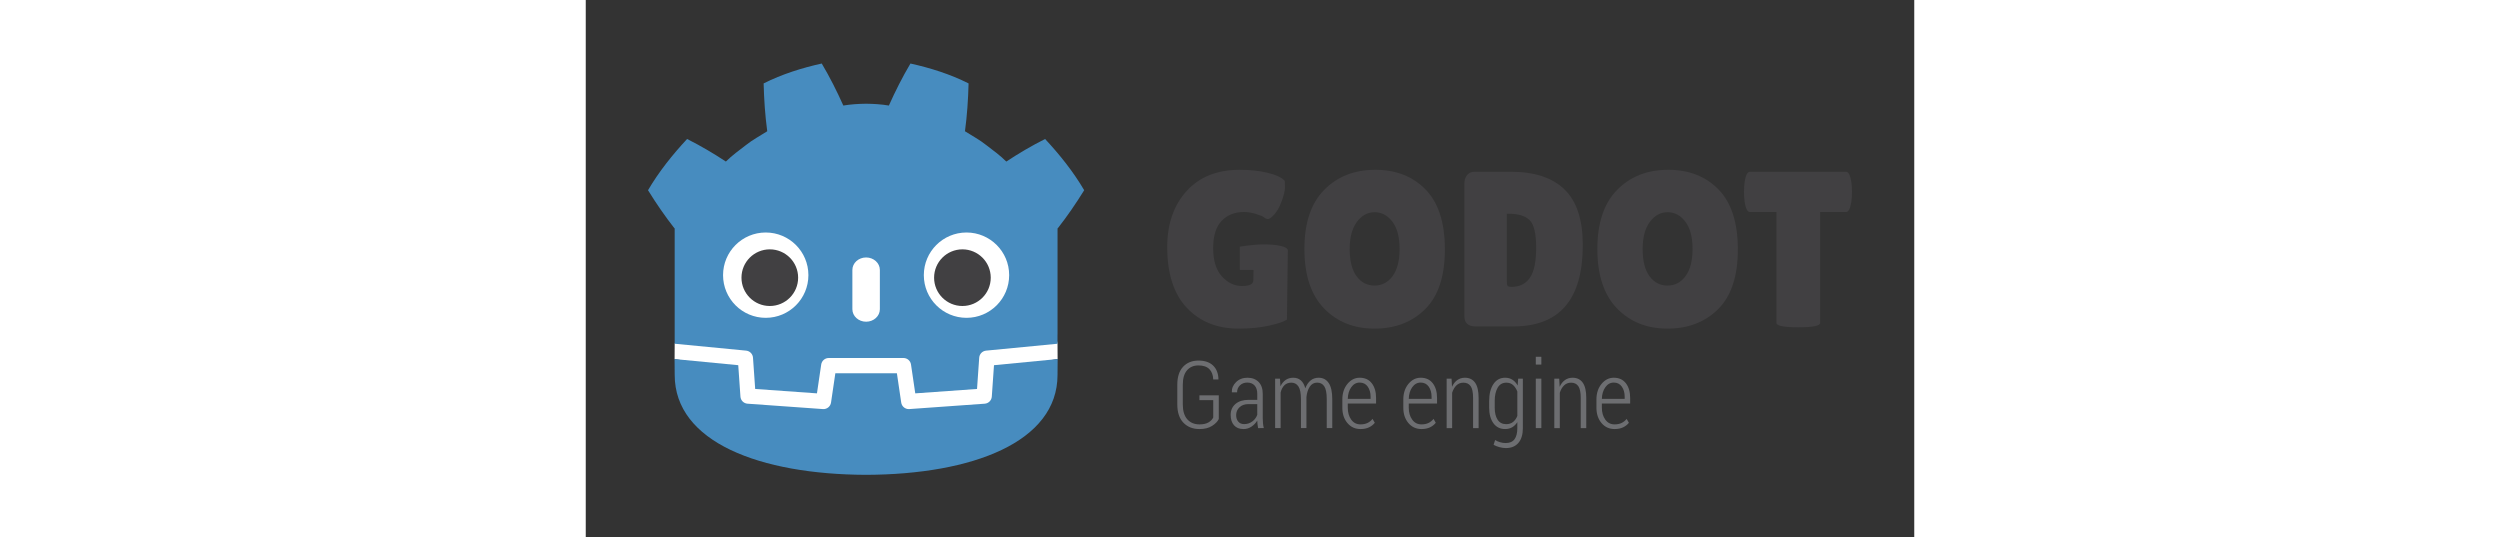 <svg height="220" viewBox="0 0 960 388.125" width="1024" xmlns="http://www.w3.org/2000/svg" xmlns:xlink="http://www.w3.org/1999/xlink"><rect x="0" y="0" width="960" height="388.125" fill="#333333" stroke="none"/><clipPath id="a"><path d="m0 595.276h841.89v-595.276h-841.89z"/></clipPath><g clip-path="url(#a)" transform="matrix(1.25 0 0 -1.25 -94.25 597.499)"><g fill="#414042"><path d="m0 0c-3.611 0-6.636-1.659-9.09-4.967-2.441-3.311-3.668-7.958-3.668-13.938 0-5.993 1.166-10.581 3.503-13.778 2.333-3.207 5.398-4.804 9.2-4.804 3.8 0 6.887 1.617 9.258 4.862 2.371 3.233 3.559 7.861 3.559 13.886 0 6.02-1.227 10.654-3.673 13.89-2.443 3.232-5.473 4.849-9.089 4.849m-.055-59.493c-10.573 0-19.195 3.46-25.859 10.379-6.655 6.925-9.984 17.03-9.984 30.314 0 13.292 3.367 23.356 10.101 30.209 6.736 6.844 15.431 10.269 26.082 10.269 10.649 0 19.251-3.363 25.794-10.109 6.555-6.733 9.827-16.94 9.827-30.591 0-13.661-3.348-23.822-10.05-30.49-6.702-6.654-15.333-9.981-25.911-9.981" transform="matrix(1.131 0 0 1.131 531.45 355.316)"/><path d="m0 0v-33.768c0-1.577.116-2.571.342-2.988.224-.415.903-.623 2.029-.623 4.144 0 7.283 1.548 9.429 4.634 2.151 3.083 3.215 8.216 3.215 15.405 0 7.192-1.113 11.878-3.325 14.055-2.223 2.183-5.744 3.285-10.561 3.285zm-21.675-52.392v67.735c0 1.883.468 3.369 1.413 4.471.939 1.085 2.161 1.636 3.671 1.636h18.854c11.965 0 21.053-3.018 27.257-9.04 6.215-6.02 9.322-15.499 9.322-28.447 0-27.7-11.821-41.547-35.456-41.547h-19.302c-3.836 0-5.759 1.727-5.759 5.192" transform="matrix(1.131 0 0 1.131 607.851 354.431)"/><path d="m0 0c-3.612 0-6.645-1.659-9.095-4.967-2.44-3.311-3.662-7.958-3.662-13.938 0-5.993 1.169-10.581 3.499-13.778 2.33-3.207 5.398-4.804 9.2-4.804 3.801 0 6.89 1.617 9.258 4.862 2.372 3.233 3.56 7.861 3.56 13.886 0 6.02-1.225 10.654-3.671 13.89-2.447 3.232-5.473 4.849-9.089 4.849m-.058-59.493c-10.577 0-19.193 3.46-25.851 10.379-6.663 6.925-9.993 17.03-9.993 30.314 0 13.292 3.367 23.356 10.1 30.209 6.741 6.844 15.431 10.269 26.086 10.269 10.651 0 19.246-3.363 25.797-10.109 6.55-6.733 9.822-16.94 9.822-30.591 0-13.661-3.349-23.822-10.05-30.49-6.699-6.654-15.338-9.981-25.911-9.981" transform="matrix(1.131 0 0 1.131 700.811 355.316)"/><path d="m0 0c0-1.496-3.721-2.255-11.176-2.255-7.448 0-11.18.759-11.18 2.255v56.681h-13.545c-1.281 0-2.185 1.727-2.71 5.198-.226 1.652-.334 3.343-.334 5.077 0 1.724.108 3.422.334 5.077.525 3.462 1.429 5.202 2.71 5.202h49.112c1.279 0 2.179-1.74 2.712-5.202.221-1.655.335-3.353.335-5.077 0-1.734-.114-3.425-.335-5.077-.533-3.471-1.433-5.198-2.712-5.198h-13.211z" transform="matrix(1.131 0 0 1.131 789.011 291.335)"/><path d="m0 0c-6.078.094-13.034-1.173-13.034-1.173v-11.863h6.995l-.078-5.288c0-1.959-1.942-2.943-5.815-2.943-3.878 0-7.303 1.642-10.274 4.917-2.978 3.279-4.459 8.072-4.459 14.388 0 6.329 1.447 10.995 4.345 14.006 2.892 3.008 6.683 4.517 11.346 4.517 1.959 0 3.987-.316 6.096-.961 2.11-.639 3.519-1.238 4.238-1.799.713-.577 1.391-.85 2.032-.85.638 0 1.671.746 3.1 2.255 1.431 1.505 2.713 3.786 3.844 6.827 1.126 3.057 1.69 5.4 1.69 7.062 0 1.649-.036 2.786-.109 3.386-1.581 1.73-4.499 3.102-8.755 4.122-4.248 1.017-9.011 1.522-14.28 1.522-11.594 0-20.66-3.65-27.207-10.95-6.552-7.303-9.822-16.783-9.822-28.452 0-13.701 3.347-24.087 10.041-31.162 6.706-7.074 15.51-10.607 26.425-10.607 5.87 0 11.08.505 15.632 1.522 4.557 1.013 7.586 2.053 9.093 3.105l.452 35.33c0 2.053-5.418 2.985-11.496 3.089" transform="matrix(1.131 0 0 1.131 468.265 336.713)"/></g><g fill="#6d6e71"><path d="m0 0c-.624-1.28-1.771-2.454-3.449-3.516-1.676-1.069-3.805-1.6-6.391-1.6-3.412 0-6.156 1.075-8.24 3.249-2.076 2.157-3.116 5.266-3.116 9.323v10.116c0 3.969.98 7.013 2.946 9.138 1.962 2.108 4.59 3.177 7.872 3.177 3.208 0 5.695-.844 7.455-2.513 1.755-1.675 2.677-4.015 2.757-7.003l-.044-.133h-2.619c-.094 2.29-.759 4.057-2.01 5.305-1.244 1.238-3.095 1.864-5.539 1.864-2.473 0-4.432-.837-5.866-2.516-1.43-1.675-2.143-4.103-2.143-7.293v-10.174c0-3.308.771-5.83 2.311-7.567 1.54-1.724 3.616-2.588 6.236-2.588 1.913 0 3.451.339 4.602 1.033 1.155.684 1.956 1.519 2.409 2.51v8.861h-7.06v2.463h9.889z" transform="matrix(1.131 0 0 1.131 441.347 235.751)"/><path d="m0 0c1.553 0 2.936.44 4.144 1.336 1.21.9 2.058 2.037 2.561 3.422v5.468h-4.492c-1.91 0-3.44-.541-4.585-1.623-1.148-1.075-1.716-2.418-1.716-4.015 0-1.349.355-2.457 1.074-3.311.718-.857 1.722-1.277 3.014-1.277m7.124-2.04c-.14.876-.249 1.587-.318 2.144-.067.567-.101 1.131-.101 1.704-.767-1.254-1.757-2.294-2.98-3.109-1.221-.821-2.579-1.228-4.075-1.228-2.092 0-3.701.648-4.84 1.946-1.132 1.303-1.704 3.059-1.704 5.276 0 2.343.823 4.223 2.473 5.618 1.649 1.395 3.89 2.092 6.709 2.092h4.417v3.106c0 1.786-.456 3.193-1.351 4.21-.914 1.004-2.17 1.512-3.791 1.512-1.508 0-2.752-.479-3.728-1.45-.973-.965-1.456-2.144-1.456-3.549l-2.623.023-.046.137c-.074 1.906.647 3.591 2.168 5.084 1.515 1.489 3.459 2.229 5.825 2.229 2.338 0 4.22-.711 5.657-2.128 1.429-1.431 2.146-3.471 2.146-6.124v-12.396c0-.903.042-1.78.121-2.617.081-.848.212-1.665.417-2.48z" transform="matrix(1.131 0 0 1.131 456.015 232.825)"/><path d="m0 0 .24-3.923c.664 1.404 1.554 2.486 2.657 3.255 1.107.759 2.41 1.138 3.906 1.138 1.527 0 2.814-.444 3.852-1.343 1.039-.896 1.805-2.252 2.292-4.074.623 1.682 1.505 3.011 2.65 3.973 1.145.964 2.534 1.444 4.143 1.444 2.217 0 3.937-.897 5.156-2.692 1.224-1.799 1.834-4.559 1.834-8.288v-14.765h-2.823v14.814c0 3.1-.429 5.283-1.263 6.538-.839 1.257-2.042 1.89-3.598 1.89-1.637 0-2.915-.691-3.834-2.096-.914-1.405-1.478-3.161-1.683-5.282v-.655-15.209h-2.809v14.798c0 3.027-.424 5.194-1.292 6.488-.864 1.294-2.066 1.936-3.609 1.936-1.475 0-2.668-.45-3.562-1.342-.9-.897-1.54-2.125-1.928-3.683v-18.197h-2.806v25.275z" transform="matrix(1.131 0 0 1.131 476.73 259.105)"/><path d="m0 0c-1.758 0-3.202-.802-4.334-2.402-1.133-1.606-1.718-3.585-1.765-5.944h11.66v1.082c0 2.086-.489 3.823-1.469 5.201-.986 1.379-2.347 2.063-4.092 2.063m.397-23.76c-2.725 0-4.954 1.026-6.685 3.073-1.726 2.043-2.591 4.657-2.591 7.841v4.197c0 3.19.867 5.85 2.602 7.965 1.739 2.105 3.828 3.158 6.277 3.158 2.648 0 4.699-.939 6.164-2.823 1.468-1.887 2.201-4.422 2.201-7.603v-2.773h-14.464v-2.102c0-2.447.586-4.484 1.752-6.11 1.168-1.63 2.755-2.438 4.744-2.438 1.382 0 2.585.244 3.588.724 1.003.491 1.863 1.179 2.578 2.082l1.149-1.988c-.763-.968-1.752-1.75-2.959-2.33-1.204-.577-2.659-.873-4.356-.873" transform="matrix(1.131 0 0 1.131 522.823 256.839)"/><path d="m0 0c-1.763 0-3.21-.802-4.341-2.402-1.126-1.606-1.712-3.585-1.763-5.944h11.663v1.082c0 2.086-.488 3.823-1.474 5.201-.981 1.379-2.341 2.063-4.085 2.063m.394-23.76c-2.726 0-4.951 1.026-6.679 3.073-1.733 2.043-2.6 4.657-2.6 7.841v4.197c0 3.19.871 5.85 2.602 7.965 1.744 2.105 3.834 3.158 6.283 3.158 2.643 0 4.703-.939 6.164-2.823 1.463-1.887 2.197-4.422 2.197-7.603v-2.773h-14.465v-2.102c0-2.447.587-4.484 1.76-6.11 1.162-1.63 2.742-2.438 4.738-2.438 1.387 0 2.585.244 3.585.724 1.007.491 1.866 1.179 2.589 2.082l1.141-1.988c-.764-.968-1.75-1.75-2.959-2.33-1.204-.577-2.658-.873-4.356-.873" transform="matrix(1.131 0 0 1.131 558.081 256.839)"/><path d="m0 0 .23-4.178c.674 1.483 1.564 2.634 2.682 3.435 1.108.805 2.413 1.213 3.914 1.213 2.258 0 3.988-.835 5.189-2.513 1.214-1.675 1.815-4.279 1.815-7.812v-15.42h-2.825v15.394c0 2.888-.423 4.905-1.264 6.075-.836 1.17-2.065 1.753-3.665 1.753-1.435 0-2.638-.466-3.603-1.414-.969-.939-1.691-2.19-2.172-3.767v-18.041h-2.805v25.275z" transform="matrix(1.131 0 0 1.131 575.917 259.105)"/><path d="m0 0c0-2.565.486-4.605 1.472-6.123.974-1.532 2.457-2.288 4.436-2.288 1.356 0 2.498.361 3.435 1.101.934.74 1.672 1.77 2.218 3.077v12.52c-.525 1.346-1.246 2.434-2.157 3.272-.91.824-2.062 1.238-3.448 1.238-1.975 0-3.468-.86-4.46-2.587-.999-1.73-1.496-3.986-1.496-6.756zm-2.833 3.454c0 3.582.723 6.459 2.177 8.627 1.442 2.157 3.448 3.239 6.004 3.239 1.419 0 2.664-.346 3.728-1.04 1.066-.681 1.947-1.678 2.654-2.946l.274 3.516h2.381v-25.298c0-3.239-.751-5.749-2.26-7.525-1.511-1.769-3.657-2.665-6.428-2.665-.996 0-2.067.156-3.212.459-1.147.303-2.162.701-3.052 1.2l.776 2.463c.759-.492 1.608-.873 2.548-1.141.932-.277 1.895-.41 2.894-.41 2.009 0 3.498.645 4.46 1.932.966 1.304 1.45 3.19 1.45 5.687v3.057c-.717-1.138-1.597-2.011-2.64-2.614-1.039-.606-2.253-.909-3.622-.909-2.539 0-4.53.994-5.968 2.982-1.441 1.984-2.164 4.631-2.164 7.932z" transform="matrix(1.131 0 0 1.131 600.869 242.309)"/><path d="m627.823 230.518h-3.201v28.587h3.201zm0 36.726h-3.201v4.504h3.201z"/><path d="m0 0 .23-4.178c.676 1.483 1.562 2.634 2.678 3.435 1.115.805 2.422 1.213 3.916 1.213 2.258 0 3.995-.835 5.199-2.513 1.211-1.675 1.807-4.279 1.807-7.812v-15.42h-2.825v15.394c0 2.888-.422 4.905-1.261 6.075-.843 1.17-2.063 1.753-3.668 1.753-1.434 0-2.635-.466-3.599-1.414-.967-.939-1.692-2.19-2.171-3.767v-18.041h-2.809v25.275z" transform="matrix(1.131 0 0 1.131 638.154 259.105)"/><path d="m0 0c-1.763 0-3.208-.802-4.334-2.402-1.129-1.606-1.718-3.585-1.768-5.944h11.662v1.082c0 2.086-.486 3.823-1.47 5.201-.981 1.379-2.343 2.063-4.09 2.063m.401-23.76c-2.733 0-4.958 1.026-6.681 3.073-1.73 2.043-2.595 4.657-2.595 7.841v4.197c0 3.19.865 5.85 2.6 7.965 1.739 2.105 3.831 3.158 6.275 3.158 2.646 0 4.706-.939 6.172-2.823 1.462-1.887 2.195-4.422 2.195-7.603v-2.773h-14.469v-2.102c0-2.447.59-4.484 1.757-6.11 1.166-1.63 2.748-2.438 4.746-2.438 1.382 0 2.579.244 3.578.724 1.012.491 1.869 1.179 2.591 2.082l1.147-1.988c-.769-.968-1.755-1.75-2.962-2.33-1.203-.577-2.658-.873-4.354-.873" transform="matrix(1.131 0 0 1.131 669.709 256.839)"/></g><path d="m0 0s-.325 1.994-.515 1.976l-36.182-3.491c-2.879-.278-5.115-2.574-5.317-5.459l-.994-14.247-27.992-1.997-1.904 12.912c-.424 2.872-2.932 5.037-5.835 5.037h-38.188c-2.902 0-5.41-2.165-5.834-5.037l-1.905-12.912-27.992 1.997-.994 14.247c-.202 2.886-2.438 5.182-5.317 5.46l-36.2 3.49c-.187.018-.324-1.978-.511-1.978l-.049-7.83 30.658-4.944 1.004-14.374c.203-2.91 2.551-5.263 5.463-5.472l38.551-2.75c.146-.01.29-.016.434-.016 2.897 0 5.401 2.166 5.825 5.038l1.959 13.286h28.005l1.959-13.286c.423-2.871 2.93-5.037 5.831-5.037.142 0 .284.005.423.015l38.556 2.75c2.911.209 5.26 2.562 5.463 5.472l1.003 14.374 30.645 4.966z" fill="#fff" transform="matrix(1.131 0 0 1.131 348.131 279.267)"/><path d="m0 0v-47.514-6.035-5.492c.108-.001.216-.005.323-.015l36.196-3.49c1.896-.183 3.382-1.709 3.514-3.609l1.116-15.978 31.574-2.253 2.175 14.747c.282 1.912 1.922 3.329 3.856 3.329h38.188c1.933 0 3.573-1.417 3.855-3.329l2.175-14.747 31.575 2.253 1.115 15.978c.133 1.9 1.618 3.425 3.514 3.609l36.182 3.49c.107.01.214.014.322.015v4.711l.015.005v54.325h.134c4.795 6.12 9.232 12.569 13.487 19.449-5.651 9.62-12.575 18.217-19.976 26.182-6.864-3.455-13.531-7.369-19.828-11.534-3.151 3.132-6.7 5.694-10.186 8.372-3.425 2.751-7.285 4.768-10.946 7.118 1.09 8.117 1.629 16.108 1.846 24.448-9.446 4.754-19.519 7.906-29.708 10.17-4.068-6.837-7.788-14.241-11.028-21.479-3.842.642-7.702.88-11.567.926v.006c-.027 0-.052-.006-.075-.006-.024 0-.049.006-.073.006v-.006c-3.872-.046-7.729-.284-11.572-.926-3.238 7.238-6.956 14.642-11.03 21.479-10.184-2.264-20.258-5.416-29.703-10.17.216-8.34.755-16.331 1.848-24.448-3.668-2.35-7.523-4.367-10.949-7.118-3.481-2.678-7.036-5.24-10.188-8.372-6.297 4.165-12.962 8.079-19.828 11.534-7.401-7.965-14.321-16.562-19.974-26.182 4.253-6.88 8.693-13.329 13.487-19.449z" fill="#478cbf" transform="matrix(1.131 0 0 1.131 126.806 346.045)"/><path d="m0 0-1.121-16.063c-.135-1.936-1.675-3.477-3.611-3.616l-38.555-2.751c-.094-.007-.188-.01-.281-.01-1.916 0-3.569 1.406-3.852 3.33l-2.211 14.994h-31.459l-2.211-14.994c-.297-2.018-2.101-3.469-4.133-3.32l-38.555 2.751c-1.936.139-3.476 1.68-3.611 3.616l-1.121 16.063-32.547 3.138c.015-3.498.06-7.33.06-8.093 0-34.374 43.605-50.896 97.781-51.086h.066.067c54.176.19 97.766 16.712 97.766 51.086 0 .777.047 4.593.063 8.093z" fill="#478cbf" transform="matrix(1.131 0 0 1.131 311.403 266.884)"/><path d="m0 0c0-12.052-9.765-21.815-21.813-21.815-12.042 0-21.81 9.763-21.81 21.815 0 12.044 9.768 21.802 21.81 21.802 12.048 0 21.813-9.758 21.813-21.802" fill="#fff" transform="matrix(1.131 0 0 1.131 204.114 318.938)"/><path d="m0 0c0-7.994-6.479-14.473-14.479-14.473-7.996 0-14.479 6.479-14.479 14.473s6.483 14.479 14.479 14.479c8 0 14.479-6.485 14.479-14.479" fill="#414042" transform="matrix(1.131 0 0 1.131 198.177 317.474)"/><path d="m0 0c-3.878 0-7.021 2.858-7.021 6.381v20.081c0 3.52 3.143 6.381 7.021 6.381s7.028-2.861 7.028-6.381v-20.081c0-3.523-3.15-6.381-7.028-6.381" fill="#fff" transform="matrix(1.131 0 0 1.131 237.475 292.019)"/><path d="m0 0c0-12.052 9.765-21.815 21.815-21.815 12.041 0 21.808 9.763 21.808 21.815 0 12.044-9.767 21.802-21.808 21.802-12.05 0-21.815-9.758-21.815-21.802" fill="#fff" transform="matrix(1.131 0 0 1.131 270.84 318.938)"/><path d="m0 0c0-7.994 6.477-14.473 14.471-14.473 8.002 0 14.479 6.479 14.479 14.473s-6.477 14.479-14.479 14.479c-7.994 0-14.471-6.485-14.471-14.479" fill="#414042" transform="matrix(1.131 0 0 1.131 276.778 317.474)"/></g></svg>
